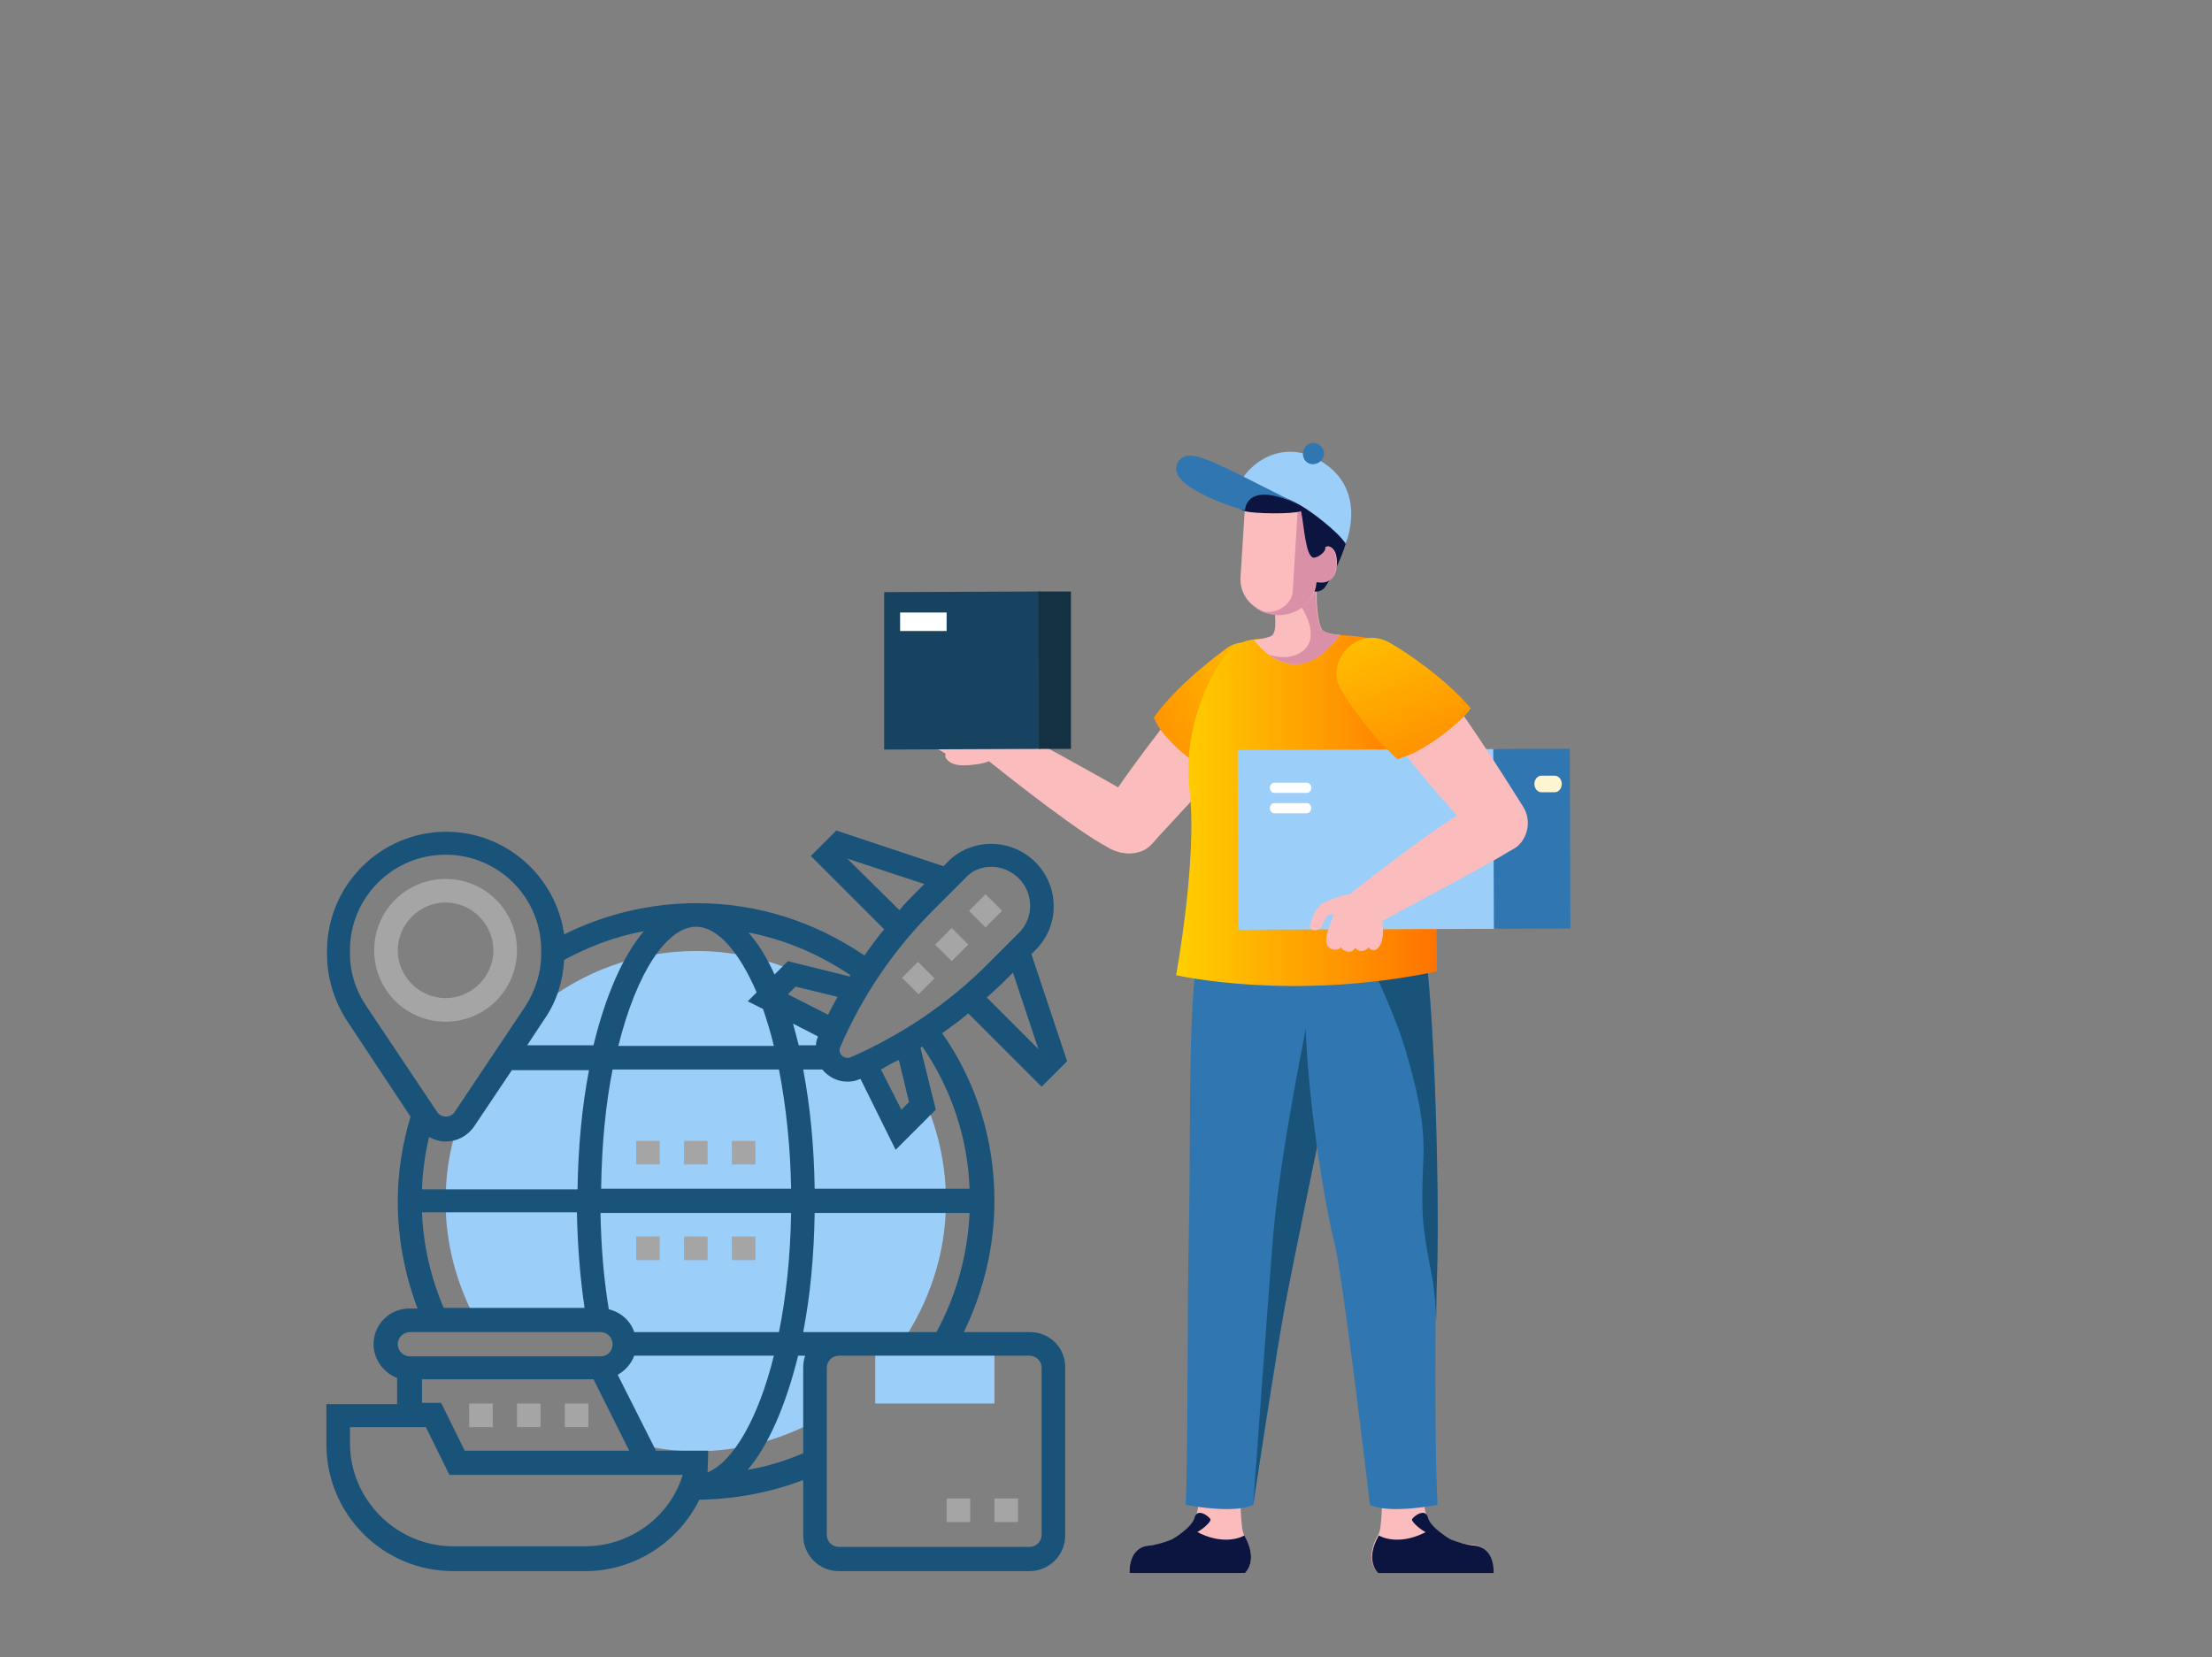 <?xml version="1.0" encoding="utf-8"?>
<!-- Generator: Adobe Illustrator 24.0.2, SVG Export Plug-In . SVG Version: 6.00 Build 0)  -->
<svg version="1.1" id="Camada_1" xmlns="http://www.w3.org/2000/svg" xmlns:xlink="http://www.w3.org/1999/xlink" x="0px" y="0px"
	 width="347px" height="260px" viewBox="0 0 347 260" style="enable-background:new 0 0 347 260;" xml:space="preserve">
<rect x="0" y="0" width="347" height="260" fill="#808080" stroke="none"/>
<style type="text/css">
	.st0{fill:#FBBCBE;}
	.st1{fill:#0C1540;}
	.st2{fill:#3076B1;}
	.st3{fill:#1A537A;}
	.st4{fill:url(#SVGID_1_);}
	.st5{fill:url(#SVGID_2_);}
	.st6{fill:#DA91A7;}
	.st7{fill:#9BCEF9;}
	.st8{fill:#184360;}
	.st9{fill:#133142;}
	.st10{fill:#FFFFFF;}
	.st11{fill:#FDF4D1;}
	.st12{fill:url(#SVGID_3_);}
	.st13{fill:#A5A5A5;}
</style>
<path class="st0" d="M194.6,233.6L188,234c0.4,5.4-2.3,8-7.8,8.5c-3.3,0.3-3,4.3-3,4.3h18.1c0,0,2.2-1.9-0.1-5.9
	C194.5,239.9,194.6,233.6,194.6,233.6z"/>
<path class="st1" d="M180.2,242.5c-3.3,0.3-3,4.3-3,4.3h18.1c0,0,2.2-1.9-0.1-5.9c-1.2,0.7-4.3,1.4-8.2-1
	C185.4,241,182.4,242.3,180.2,242.5z"/>
<path class="st1" d="M183.9,241.5c0,0,3.1-1.8,3.5-3.4c0.4-1.6,2.3-0.2,2.5,0.3C190,238.8,187.6,241.4,183.9,241.5z"/>
<path class="st2" d="M188.6,145.2c-2.5,10.6-1.7,30.5-2.1,47.8c-0.3,13.8-0.1,34.5-0.5,43.1c0,0,7.5,1.5,10.6,0
	c0,0,5.4-35.7,6.8-40.6c1.3-4.9,5.7-36.3,2.2-49.6C202.1,132.4,189.6,141,188.6,145.2z"/>
<path class="st3" d="M205.3,159.2c0,0-4.2,20-5.5,33.8c-0.5,5.5-3.2,43-3.2,43s3.7-24.6,5-31.3c1.8-9.3,6.9-33.9,6.9-33.9
	L205.3,159.2z"/>
<path class="st0" d="M216.8,233.6l6.6,0.3c-0.4,5.4,2.3,8,7.8,8.5c3.3,0.3,3,4.3,3,4.3h-18.1c0,0-2.2-1.9,0.1-5.9
	C216.9,239.9,216.8,233.6,216.8,233.6z"/>
<path class="st1" d="M231.3,242.5c3.3,0.3,3,4.3,3,4.3h-18.1c0,0-2.2-1.9,0.1-5.9c1.2,0.7,4.3,1.4,8.2-1
	C226,241,229,242.3,231.3,242.5z"/>
<path class="st1" d="M227.5,241.5c0,0-3.1-1.8-3.5-3.4c-0.4-1.6-2.3-0.2-2.5,0.3C221.4,238.8,223.9,241.4,227.5,241.5z"/>
<path class="st2" d="M225.5,236.1c0,0-7.5,1.5-10.6,0c0,0-4.3-36.8-5.7-41.7c-1.3-4.9-6.8-35.2-3.3-48.5c3.5-13.4,16-4.7,17-0.6
	c0.4,1.7,0.7,3.9,1,6.4c1.3,12.9,1.8,34.4,1.5,46c-0.1,3.2-0.1,6.5-0.2,9.7C225.1,218.4,225.2,229.5,225.5,236.1z"/>
<path class="st3" d="M223.9,151.7c-0.2-0.4-0.4-0.8-0.6-1.2c-0.6-1-1.1-1.9-2.3-2.3c-0.7-0.2-1.7,0-2.4,0c-1,0-4.3-0.3-4.4,1.2
	c2.3,5,4.7,10.1,6.3,15.4c1.6,5.5,3,10.9,2.8,16.6c-0.1,3.1-0.3,6.2-0.1,9.4c0.2,3.3,0.9,6.6,1.5,9.8c0.4,2.3,0.5,4.5,0.6,6.8
	c0-3.3,0.1-6.6,0.2-9.7C225.7,186.1,225.2,164.6,223.9,151.7z"/>
<path class="st0" d="M174.8,133.4c-4.2-1.6-17.3-12.1-19.7-14c-3-2.3-1.2-8,2.2-6c3.2,2,22.3,12.1,23.8,13.7
	C183.9,130,180.1,135.4,174.8,133.4z"/>
<path class="st0" d="M198,111.8c-1.8,4.3-15,18-17.4,20.7c-2.9,3.2-9.8,0.4-8.6-3.4c1.1-3.3,15-21.4,17.1-23.1
	C192.8,103,200.3,106.4,198,111.8z"/>
<linearGradient id="SVGID_1_" gradientUnits="userSpaceOnUse" x1="-7128.111" y1="7511.603" x2="-7115.002" y2="7556.826" gradientTransform="matrix(0.22 0.976 -0.976 0.22 9107.328 5404.669)">
	<stop  offset="1.090000e-06" style="stop-color:#FFD000"/>
	<stop  offset="1" style="stop-color:#FF7300"/>
</linearGradient>
<path class="st4" d="M191.8,122.3c4.3-4.8,7.6-11.3,8.6-13.7c2.4-5.7-4.3-9.8-8.1-6.8c-0.9,0.7-7.7,5.6-11.3,10.8
	C183,117.4,190.8,122,191.8,122.3z"/>
<linearGradient id="SVGID_2_" gradientUnits="userSpaceOnUse" x1="-10620.5" y1="127.081" x2="-10579.558" y2="127.081" gradientTransform="matrix(1 0 0 1 10804.953 0)">
	<stop  offset="1.090000e-06" style="stop-color:#FFD000"/>
	<stop  offset="1" style="stop-color:#FF7300"/>
</linearGradient>
<path class="st5" d="M198.9,100.2c0,0-3.9-0.3-6,1.8c-2.1,2.1-7.5,11.3-6.3,21.9c1.3,10.6-2.1,29.1-2.1,29.1s18.2,4.2,40.9-0.6
	c0,0,0.3-39-5.1-49.4c-1.7-3.3-9.7-3.3-10.9-3.4C208.1,99.4,198.9,100.2,198.9,100.2z"/>
<path class="st0" d="M199.9,95.6c0,0,0.6,3.7-0.5,4.2c-1.2,0.5-2.7,0.6-2.7,0.6s6.3,9.1,13.5-0.8c0,0-2.1,0-2.8-0.8
	c-0.7-0.9-1.1-5.1-0.7-8L199.9,95.6z"/>
<path class="st6" d="M207.3,98.7c-0.7-0.9-1.1-5.1-0.7-8l-3.8,2.8c0.8,0.7,1.9,2.6,1.9,2.7c1,1.9,1.6,4.5-0.4,6
	c-1.5,1.1-3.5,1.1-5.3,0.5c2.5,1.8,6.7,3.2,11.2-3.1C210.1,99.5,208,99.6,207.3,98.7z"/>
<path class="st0" d="M148.5,111.6c-0.2,0.7-0.1,1.2,0.3,1.6c-0.3,0.1-0.5,0.4-0.6,0.7c-0.3,0.7,0,1.2,0.5,1.6
	c-0.3,0.2-0.6,0.5-0.5,1.1c0,0.6,0.3,0.9,0.6,1.2c-0.5,0.2-0.7,0.9-0.3,1.3c1,1.3,3.3,1,4.8,0.8c1.6-0.2,3.2-0.8,3.7-2.5
	c0.7-2.4-1.3-5.1-3.6-5.8c0,0,0,0,0,0C152.1,111.1,149.1,109.8,148.5,111.6z"/>
<path class="st0" d="M156.1,111.1c0.9,1,1.4,2.4,1.9,3.6c0,0,0,0,0,0.1c0.3,0.6-0.1,1.5-1,1.3c-1-0.3-2.1-0.6-2.4-1.5
	c-0.2-0.5,0.2-1.4-0.1-1.9c-0.5-0.6-1.4-0.6-2.1-0.6c-1.1,0-1.7-1.7-0.6-1.9C153,110,155.1,110,156.1,111.1z"/>
<path class="st0" d="M146,116c0,1,0.8,1.4,1.6,1.8c0.7,0.4,1.7,1.2,2.6,0.6c0.5-0.3,0.6-0.8,0.4-1.2c0.6-0.4,0.9-1.1,0.7-1.8
	c1-0.3,1.3-1.5,0.9-2.5c0.7-0.1,1.4-0.4,1.2-1.3c-0.2-1.1-1.6-2.1-2.6-2.7c0,0-0.1-0.1-0.1-0.1c-1.2-0.9-2.1,0.6-2.3,1.7
	c0,0.3,0,0.5,0,0.8c-0.1,0.2-0.6,0.6-0.7,0.9c-0.2,0.4-0.2,0.8-0.1,1.2c-0.7,0.3-1.1,0.9-1,1.7C146.2,115.2,146,115.5,146,116z"/>
<path class="st1" d="M208.8,74.9c-3.1-1.7-2,7.8-2.2,7.9c0,0-0.4,7.3-0.7,8c-0.3,0.5-0.7,1.6,0,1.9c0.6,0.3,1.5,0,1.9-0.5
	C210.2,88.8,215.1,78.4,208.8,74.9z"/>
<path class="st0" d="M195.3,79.5l-0.7,11.1c-0.2,3,2.3,5.6,5.6,5.8l0,0c3.3,0.2,6.1-2,6.3-5l0-0.2c0,0,3,0.9,3.2-2.5
	c0.2-3.3-1.7-3-1.7-3l0.3-5.3L195.3,79.5z"/>
<path class="st6" d="M207.9,85.7l0.4-6.7l-4.6-0.3c0,0-0.2,2.4-0.2,2.5l-0.7,11.5c-0.1,2-2.2,3.5-4.2,3.3c-0.6-0.1-1.2-0.3-1.7-0.6
	c0.9,0.6,2,1,3.2,1.1c3.3,0.2,6.1-2,6.3-5l0-0.2c0,0,3,0.9,3.2-2.5C209.8,85.3,207.9,85.7,207.9,85.7z"/>
<path class="st1" d="M208.8,74.9C208.8,74.9,208.8,74.9,208.8,74.9c-1.4-3.5-9.9-3.5-13.7,0c-1.5,1.4-1.9,4.7,0.2,5.3
	c1.4,0.4,7.4,0.5,8.8,0c0.5,2.4,0.7,7.2,2,7.3c0.6,0,2-0.9,1.8-1.7C211.2,85.3,211.8,76,208.8,74.9z"/>
<path class="st7" d="M204.2,79.4c1.4,0.8,5.6,3.9,6.9,5.9c0,0,4-9.3-5.1-13.6c-6.3-2.9-11.9,2.5-12.2,6.3
	C193.8,78,197.8,75.6,204.2,79.4z"/>
<path class="st2" d="M204.2,79.4c0,0-5.9-3-9.1-4.6c-6.3-3.1-9.2-4.5-10.4-2.1c-1.9,3.9,10.6,7.4,10.6,7.4S195.3,75,204.2,79.4z"/>
<path class="st2" d="M204.4,71.4c-0.1-0.9,0.5-1.7,1.4-1.9c0.9-0.1,1.7,0.5,1.9,1.4c0.1,0.9-0.5,1.7-1.4,1.9
	C205.4,73,204.5,72.4,204.4,71.4z"/>
<polygon class="st8" points="163.2,92.8 163.2,117.5 138.7,117.6 138.7,92.9 "/>
<polygon class="st9" points="168,117.5 163,117.5 162.9,92.8 168,92.8 "/>
<rect x="141.2" y="96.1" class="st10" width="7.3" height="2.9"/>
<rect x="194.2" y="117.6" transform="matrix(1 -3.535885e-03 3.535885e-03 1 -0.464 0.759)" class="st7" width="40.7" height="28.2"/>
<rect x="234.3" y="117.5" transform="matrix(1 -3.456404e-03 3.456404e-03 1 -0.454 0.831)" class="st2" width="12" height="28.2"/>
<path class="st11" d="M243.9,124.3l-2.1,0c-0.6,0-1.1-0.6-1.1-1.3l0,0c0-0.7,0.5-1.3,1.1-1.3l2.1,0c0.6,0,1.1,0.6,1.1,1.3l0,0
	C245,123.7,244.5,124.3,243.9,124.3z"/>
<path class="st10" d="M205,124.4l-5.1,0c-0.4,0-0.7-0.4-0.7-0.8l0,0c0-0.4,0.3-0.8,0.7-0.8l5.1,0c0.4,0,0.7,0.4,0.7,0.8l0,0
	C205.7,124.1,205.4,124.4,205,124.4z"/>
<path class="st10" d="M205,127.6l-5.1,0c-0.4,0-0.7-0.4-0.7-0.8l0,0c0-0.4,0.3-0.8,0.7-0.8l5.1,0c0.4,0,0.7,0.4,0.7,0.8l0,0
	C205.7,127.2,205.4,127.6,205,127.6z"/>
<path class="st0" d="M223.3,104.5c3.7,2.9,13.7,19,15.6,22c2.3,3.6-0.9,8.3-4.5,6.9c-3.1-1.2-17.8-19.4-18.9-21.8
	C213.5,107.3,218.6,100.9,223.3,104.5z"/>
<path class="st0" d="M232.1,126.1c-4.3,1.5-17.4,11.9-19.9,13.8c-3,2.3-1.3,8,2.1,6c3.2-1.9,22.4-11.8,24-13.4
	C241.1,129.7,237.4,124.2,232.1,126.1z"/>
<linearGradient id="SVGID_3_" gradientUnits="userSpaceOnUse" x1="-10467.983" y1="-1085.659" x2="-10455.898" y2="-1043.964" gradientTransform="matrix(0.995 -0.102 0.102 0.995 10735.421 105.205)">
	<stop  offset="1.090000e-06" style="stop-color:#FFD000"/>
	<stop  offset="1" style="stop-color:#FF7300"/>
</linearGradient>
<path class="st12" d="M230.7,111.1c-4.2-4.9-10.3-8.9-12.6-10.2c-5.3-3.1-10.3,3.1-7.8,7.2c0.6,1,4.1,6.7,8.9,11
	C224.4,117.7,230.4,112,230.7,111.1z"/>
<g>
	<path class="st0" d="M208.9,148.9c0.7,0.2,1.1,0.1,1.5-0.3c0.1,0.3,0.3,0.5,0.7,0.6c0.7,0.3,1.2,0,1.5-0.5c0.2,0.3,0.5,0.5,1,0.5
		c0.5,0,0.9-0.3,1.1-0.6c0.2,0.5,0.9,0.6,1.3,0.3c1.2-1,1-3.2,0.8-4.5c-0.2-1.5-0.8-3-2.4-3.5c-2.3-0.7-4.8,1.2-5.5,3.4c0,0,0,0,0,0
		C208.5,145.5,207.2,148.3,208.9,148.9z"/>
	<path class="st0" d="M207.7,141.6c1.1-0.5,3-1.3,4.3-1.3c0,0,0.9,1.3,0.4,2c-0.5,0.8-1.2,1.7-2.1,1.7c-0.5,0-1.2-0.7-1.7-0.5
		c-0.6,0.2-0.9,1.1-1.2,1.7c-0.4,1-2.1,1-1.9,0C205.8,144,206.4,142.2,207.7,141.6z"/>
</g>
<path class="st7" d="M144.7,173.4l-3.7,3.7l-5.2-10.4c-0.6,0.3-1.1,0.5-1.7,0.8c-0.4,0.2-0.8,0.3-1.2,0.3c-1.7,0-3.1-1.4-3.1-3.1
	c0-0.4,0.1-0.8,0.3-1.2c0.2-0.6,0.5-1.1,0.8-1.7l-10.4-5.2l3.7-3.7l3.5,0.9c-5.5-2.9-11.8-4.6-18.5-4.6c-9.3,0-17.9,3.3-24.6,8.7
	c-0.2,0.4-0.4,0.8-0.7,1.2l-11.1,16.7c-0.3,0.4-0.7,0.8-1.1,1c-1.2,3.7-1.8,7.6-1.8,11.7c0,6.8,1.8,13.1,4.8,18.7h19.5
	c2.1,0,3.7,1.7,3.7,3.7s-1.7,3.7-3.7,3.7l6,12c2.9,0.7,5.9,1.1,8.9,1.1c6.8,0,13.1-1.7,18.7-4.7v-8.4c0-2.1,1.7-3.7,3.7-3.7h9.8
	c4.4-6.4,7.1-14.1,7.1-22.4c0-6.7-1.7-13-4.6-18.5L144.7,173.4z"/>
<path class="st7" d="M156,220.2h-18.7v-9.4H156V220.2z"/>
<path class="st13" d="M81.1,149.1c0-6.2-5-11.2-11.2-11.2c-6.2,0-11.2,5-11.2,11.2c0,6.2,5,11.2,11.2,11.2
	C76.1,160.3,81.1,155.3,81.1,149.1z M62.4,149.1c0-4.1,3.4-7.5,7.5-7.5c4.1,0,7.5,3.4,7.5,7.5c0,4.1-3.4,7.5-7.5,7.5
	C65.8,156.6,62.4,153.2,62.4,149.1z"/>
<path class="st13" d="M146.7,148.2l2.6-2.6l2.6,2.6l-2.6,2.6L146.7,148.2z"/>
<path class="st13" d="M141.5,153.4l2.5-2.5l2.6,2.6l-2.5,2.5L141.5,153.4z"/>
<path class="st13" d="M152,142.9l2.6-2.6l2.6,2.6l-2.6,2.6L152,142.9z"/>
<path class="st13" d="M156,235.1h3.7v3.7H156V235.1z"/>
<path class="st13" d="M148.5,235.1h3.7v3.7h-3.7V235.1z"/>
<path class="st13" d="M73.6,220.2h3.7v3.7h-3.7V220.2z"/>
<path class="st13" d="M81.1,220.2h3.7v3.7h-3.7V220.2z"/>
<path class="st13" d="M88.6,220.2h3.7v3.7h-3.7V220.2z"/>
<path class="st3" d="M161.6,209h-10.4c3.1-6.4,4.8-13.4,4.8-20.6c0-9.5-2.8-18.6-8.2-26.3c1.4-1,2.8-2,4.1-3.1l11.5,11.5l4-4
	l-5.6-16.8l0.6-0.6c1.9-1.9,2.9-4.3,2.9-6.9c0-5.4-4.4-9.8-9.8-9.8c-2.6,0-5.1,1-6.9,2.9l-0.6,0.6l-16.8-5.6l-4,4l11.5,11.5
	c-1.1,1.3-2.1,2.7-3.1,4.1c-7.8-5.3-16.8-8.2-26.3-8.2c-7.2,0-14.4,1.7-20.8,4.9c-1.3-9.1-9.1-16.1-18.5-16.1
	c-10.3,0-18.7,8.4-18.7,18.7v0.5c0,3.7,1.1,7.3,3.1,10.4l10,15.1c-1.3,4.3-2,8.8-2,13.3c0,5.8,1.1,11.5,3.1,16.8h-1.3
	c-3.1,0-5.6,2.5-5.6,5.6c0,2.4,1.6,4.5,3.7,5.3v4.1H51.2v6.3c0,11,8.9,19.9,19.9,19.9h20.7c7.7,0,14.6-4.5,17.9-11.2
	c5.6-0.1,11.1-1.1,16.3-3.1v8.7c0,3.1,2.5,5.6,5.6,5.6h29.9c3.1,0,5.6-2.5,5.6-5.6v-26.2C167.2,211.5,164.7,209,161.6,209z
	 M131.6,209H126c1.1-5.7,1.7-12,1.8-18.7h24.3c-0.3,6.6-2.1,13-5.2,18.7H131.6z M111,231l0.1-3.4h-8.2l-6-11.9
	c1.2-0.7,2.1-1.7,2.6-3h21.9C118.9,222.8,114.9,229.4,111,231z M99.5,209c-0.6-1.8-2.1-3.1-4-3.6c-0.8-4.8-1.2-9.9-1.3-15.1h29.9
	c-0.1,6.9-0.8,13.2-1.9,18.7H99.5z M66.2,186.5c0.1-2.8,0.5-5.5,1.1-8.1c0.8,0.4,1.7,0.7,2.6,0.7c1.8,0,3.5-0.9,4.5-2.4l5.9-8.8
	h12.1c-1.1,5.7-1.7,12-1.8,18.7H66.2z M96.1,167.8h26.1c1.1,5.7,1.8,12.1,1.9,18.7H94.3C94.4,179.6,95,173.3,96.1,167.8L96.1,167.8z
	 M109.2,145.4c3.3,0,6.7,3.8,9.5,10.3l-1.4,1.4l2.4,1.2c0.6,1.8,1.2,3.7,1.7,5.8H97C99.9,152.4,104.7,145.4,109.2,145.4z
	 M129.9,159.2l-6.3-3.2l1.2-1.2l6.6,1.6C130.8,157.4,130.4,158.3,129.9,159.2z M128.3,162.6c0,0,0,0.1,0,0.1
	c-0.2,0.4-0.3,0.9-0.3,1.3h-2.7c-0.3-1.2-0.6-2.3-0.9-3.4L128.3,162.6z M152.1,186.5h-24.3c-0.1-6.6-0.7-12.9-1.8-18.7h3
	c0.9,1.1,2.3,1.9,3.9,1.9c0.7,0,1.3-0.1,2-0.4c0,0,0.1,0,0.1,0l5.5,11.1l6.3-6.3l-2.4-9.7c0.1-0.1,0.2-0.1,0.3-0.2
	C149.2,170.8,151.8,178.4,152.1,186.5L152.1,186.5z M141,166.3l1.6,6.6l-1.2,1.2l-3.2-6.3C139.2,167.2,140.1,166.7,141,166.3z
	 M162.9,164.6l-8.1-8.1c0.9-0.8,1.9-1.7,2.8-2.6l1.3-1.3L162.9,164.6z M155.5,136c3.3,0,6.1,2.7,6.1,6.1c0,1.6-0.6,3.1-1.8,4.3
	l-4.9,4.9c-6.2,6.2-13.5,11.1-21.5,14.6c-0.8,0.3-1.7-0.3-1.7-1.1c0-0.2,0-0.3,0.1-0.5c3.5-8.1,8.4-15.3,14.6-21.5l4.9-4.9v0
	C152.4,136.6,153.9,136,155.5,136z M132.9,134.7l12.1,4l-1.3,1.3c-0.9,0.9-1.8,1.8-2.6,2.8L132.9,134.7z M133.3,153.2l-9.7-2.4
	l-2.1,2.1c-1.2-2.7-2.6-4.9-4.1-6.6c5.7,1.1,11.1,3.4,16,6.7C133.4,153,133.3,153.1,133.3,153.2L133.3,153.2z M88.5,150.6
	c3.9-2.1,8.1-3.7,12.5-4.5c-3.3,3.9-6,10.1-7.9,17.9H82.7l2.7-4.1C87.3,157.2,88.3,154,88.5,150.6z M54.9,149.6v-0.5
	c0-8.3,6.7-15,15-15s15,6.7,15,15v0.5c0,3-0.9,5.8-2.5,8.3l-11.1,16.6c-0.6,0.9-2.1,0.9-2.7,0l-11.1-16.6
	C55.8,155.4,54.9,152.6,54.9,149.6z M66.2,190.2h24.3c0.1,5.2,0.5,10.2,1.2,15H69.6C67.6,200.5,66.4,195.4,66.2,190.2z M64.3,209
	h29.9c1,0,1.9,0.8,1.9,1.9s-0.8,1.9-1.9,1.9H64.3c-1,0-1.9-0.8-1.9-1.9S63.3,209,64.3,209z M66.2,216.4h26.9l5.6,11.2H72.9l-3.7-7.5
	h-3V216.4z M91.8,242.6H71.1c-8.9,0-16.2-7.3-16.2-16.2v-2.5h11.9l3.7,7.5h36.6C105.1,238,98.8,242.6,91.8,242.6z M117.3,230.6
	c3.3-3.9,6-10.2,7.9-17.9h1.1c-0.2,0.6-0.3,1.2-0.3,1.9V228C123.2,229.2,120.3,230.1,117.3,230.6z M163.4,240.8c0,1-0.8,1.9-1.9,1.9
	h-29.9c-1,0-1.9-0.8-1.9-1.9v-26.2c0-1,0.8-1.9,1.9-1.9h29.9c1,0,1.9,0.8,1.9,1.9V240.8z"/>
<path class="st13" d="M99.8,194h3.7v3.7h-3.7V194z"/>
<path class="st13" d="M107.3,194h3.7v3.7h-3.7V194z"/>
<path class="st13" d="M114.8,194h3.7v3.7h-3.7V194z"/>
<path class="st13" d="M114.8,179h3.7v3.7h-3.7V179z"/>
<path class="st13" d="M107.3,179h3.7v3.7h-3.7V179z"/>
<path class="st13" d="M99.8,179h3.7v3.7h-3.7V179z"/>
</svg>
